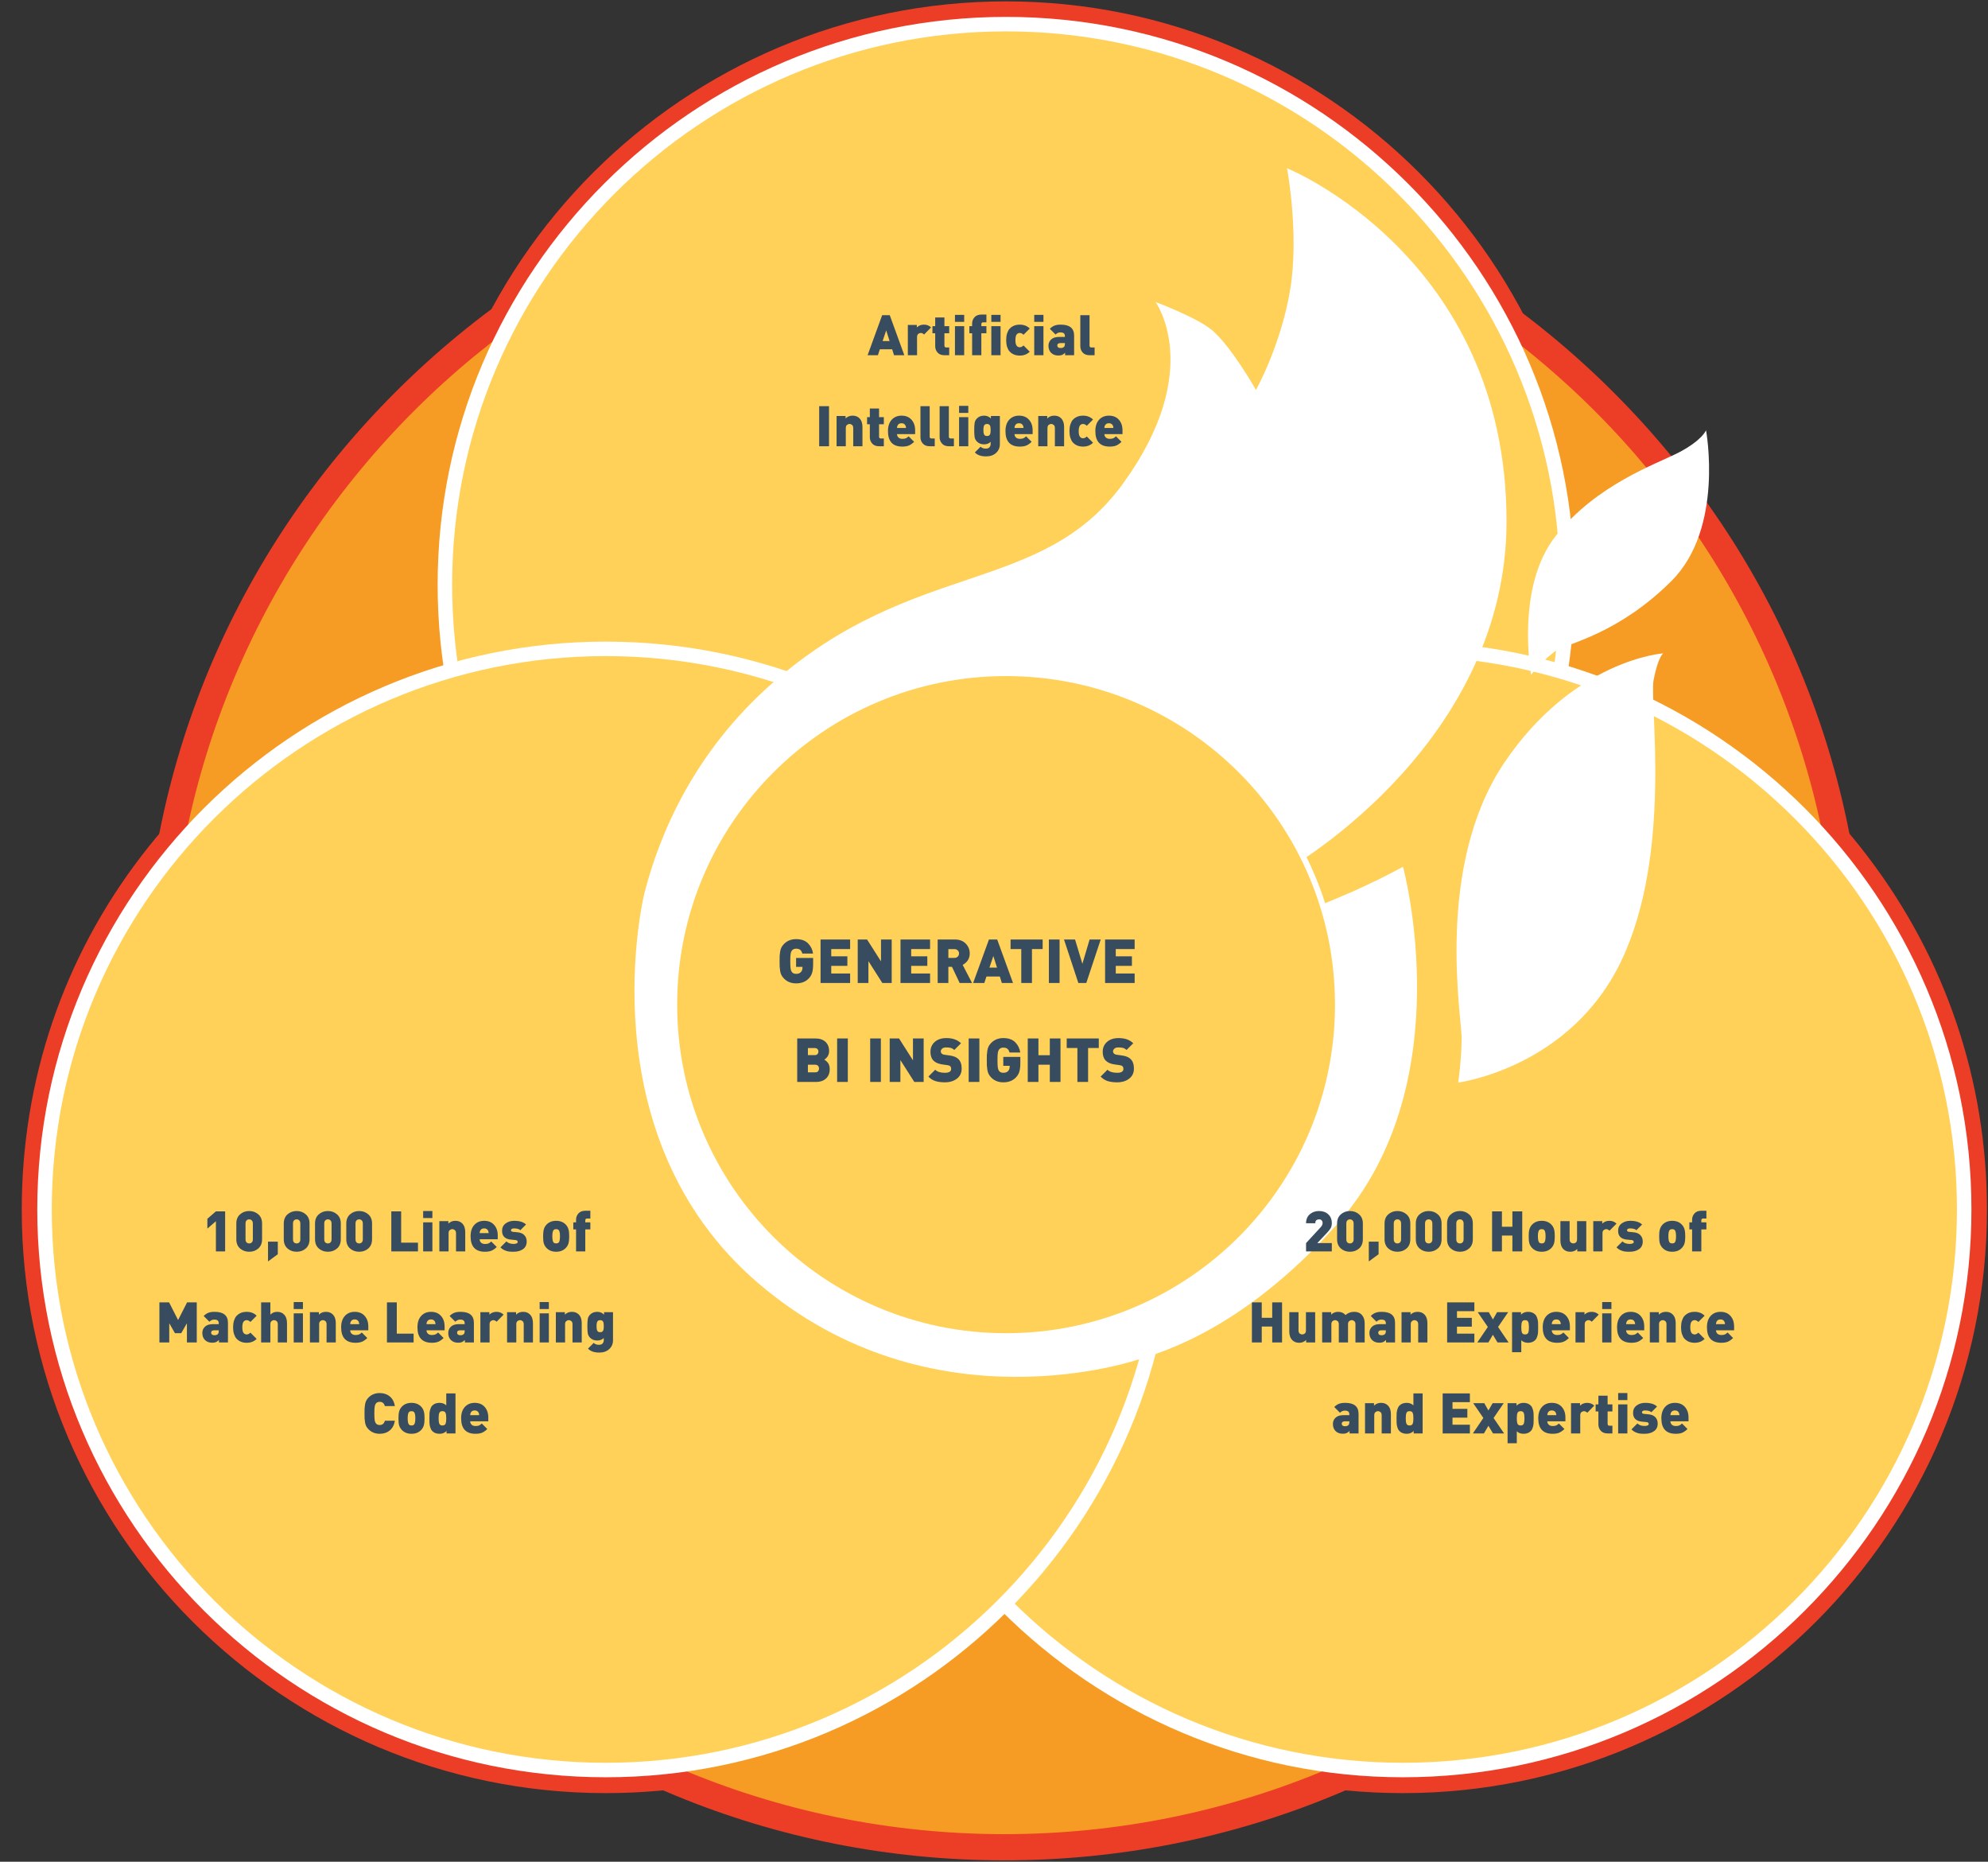 <svg width="455" height="426" viewBox="0 0 455 426" fill="none" xmlns="http://www.w3.org/2000/svg">
<rect x="0" y="0" width="455" height="426" fill="#333333" stroke="none"/>
<path d="M357.208 153.675C358.235 147.206 358.709 140.58 358.709 133.795C358.709 62.953 301.202 5.522 230.266 5.522C159.33 5.522 101.823 62.953 101.823 133.795C101.823 140.501 102.297 147.049 103.324 153.439C49.53 168.743 10.191 218.206 10.191 276.821C10.191 347.663 67.698 405.094 138.634 405.094C174.339 405.094 206.568 390.579 229.871 367.149C253.174 390.579 285.403 405.094 321.108 405.094C392.044 405.094 449.551 347.663 449.551 276.821C449.551 218.443 410.528 169.216 357.208 153.675Z" fill="white"/>
<path d="M321.108 410.301C286.904 410.301 254.754 397.6 229.871 374.407C205.067 397.6 172.838 410.301 138.634 410.301C64.933 410.301 4.978 350.424 4.978 276.821C4.978 247.238 14.457 219.153 32.467 195.723C48.977 174.265 71.964 158.014 97.557 149.731C96.925 144.445 96.609 139.081 96.609 133.795C96.609 60.192 156.565 0.315 230.266 0.315C303.966 0.315 363.922 60.192 363.922 133.795C363.922 139.16 363.606 144.603 362.974 149.968C388.41 158.33 411.239 174.581 427.511 196.039C445.285 219.39 454.764 247.317 454.764 276.821C454.764 350.345 394.808 410.301 321.108 410.301ZM229.871 359.733L233.583 363.441C256.886 386.95 288.01 399.888 321.108 399.888C389.042 399.888 444.337 344.665 444.337 276.821C444.337 222.467 407.921 173.95 355.707 158.645L351.283 157.383L351.994 152.887C352.942 146.575 353.495 140.185 353.495 133.795C353.495 65.951 298.2 10.729 230.266 10.729C162.332 10.729 107.037 65.951 107.037 133.795C107.037 140.107 107.511 146.418 108.458 152.65L109.169 157.147L104.746 158.409C52.136 173.398 15.405 222.072 15.405 276.742C15.405 344.587 70.7 399.809 138.634 399.809C171.732 399.809 202.855 386.871 226.158 363.362L229.871 359.733Z" fill="#EC3E27"/>
<path d="M229.87 422.687C337.061 422.687 423.956 335.906 423.956 228.857C423.956 121.808 337.061 35.027 229.87 35.027C122.679 35.027 35.784 121.808 35.784 228.857C35.784 335.906 122.679 422.687 229.87 422.687Z" fill="#F69C24"/>
<path d="M229.87 425.684C177.261 425.684 127.732 405.173 90.526 368.017C53.32 330.86 32.782 281.397 32.782 228.857C32.782 176.317 53.32 126.853 90.526 89.697C127.732 52.54 177.261 32.029 229.87 32.029C282.479 32.029 332.008 52.54 369.214 89.697C406.419 126.853 426.958 176.317 426.958 228.857C426.958 281.397 406.419 330.86 369.214 368.017C332.008 405.173 282.479 425.684 229.87 425.684ZM229.87 38.024C124.493 38.024 38.786 123.619 38.786 228.857C38.786 334.015 124.493 419.689 229.87 419.689C335.247 419.689 420.954 334.094 420.954 228.857C420.954 123.619 335.247 38.024 229.87 38.024Z" fill="#EC3E27"/>
<path d="M230.265 262.07C301.202 262.07 358.708 204.64 358.708 133.796C358.708 62.953 301.202 5.523 230.265 5.523C159.328 5.523 101.822 62.953 101.822 133.796C101.822 204.64 159.328 262.07 230.265 262.07Z" fill="white"/>
<path d="M321.107 405.095C392.044 405.095 449.549 347.665 449.549 276.821C449.549 205.978 392.044 148.548 321.107 148.548C250.17 148.548 192.664 205.978 192.664 276.821C192.664 347.665 250.17 405.095 321.107 405.095Z" fill="white"/>
<path d="M138.632 405.095C209.569 405.095 267.075 347.665 267.075 276.821C267.075 205.978 209.569 148.548 138.632 148.548C67.695 148.548 10.19 205.978 10.19 276.821C10.19 347.665 67.695 405.095 138.632 405.095Z" fill="white"/>
<path d="M230.264 262.069C301.201 262.069 358.707 204.639 358.707 133.795C358.707 62.952 301.201 5.522 230.264 5.522C159.327 5.522 101.821 62.952 101.821 133.795C101.821 204.639 159.327 262.069 230.264 262.069Z" fill="#FFD158"/>
<path d="M230.265 263.725C158.539 263.725 100.163 205.426 100.163 133.795C100.163 62.164 158.539 3.865 230.265 3.865C301.99 3.865 360.366 62.164 360.366 133.795C360.366 205.426 301.99 263.725 230.265 263.725ZM230.265 7.179C160.356 7.179 103.481 63.979 103.481 133.795C103.481 203.612 160.356 260.412 230.265 260.412C300.174 260.412 357.049 203.612 357.049 133.795C357.049 63.979 300.174 7.179 230.265 7.179Z" fill="white"/>
<path d="M321.106 405.095C392.043 405.095 449.548 347.665 449.548 276.822C449.548 205.978 392.043 148.548 321.106 148.548C250.169 148.548 192.663 205.978 192.663 276.822C192.663 347.665 250.169 405.095 321.106 405.095Z" fill="#FFD158"/>
<path d="M321.106 406.673C249.381 406.673 191.005 348.374 191.005 276.742C191.005 205.111 249.381 146.812 321.106 146.812C392.832 146.812 451.208 205.111 451.208 276.742C451.208 348.374 392.832 406.673 321.106 406.673ZM321.106 150.126C251.198 150.126 194.323 206.926 194.323 276.742C194.323 346.559 251.198 403.359 321.106 403.359C391.015 403.359 447.89 346.559 447.89 276.742C447.89 206.926 391.015 150.126 321.106 150.126Z" fill="white"/>
<path d="M138.631 405.095C209.568 405.095 267.074 347.666 267.074 276.822C267.074 205.979 209.568 148.549 138.631 148.549C67.694 148.549 10.188 205.979 10.188 276.822C10.188 347.666 67.694 405.095 138.631 405.095Z" fill="#FFD158"/>
<path d="M138.632 406.673C66.906 406.673 8.53 348.374 8.53 276.743C8.53 205.112 66.906 146.813 138.632 146.813C210.358 146.813 268.733 205.112 268.733 276.822C268.733 348.532 210.358 406.673 138.632 406.673ZM138.632 150.126C68.723 150.126 11.848 206.926 11.848 276.743C11.848 346.56 68.723 403.36 138.632 403.36C208.541 403.36 265.416 346.639 265.416 276.822C265.416 207.005 208.541 150.126 138.632 150.126Z" fill="white"/>
<path d="M51.528 286.349H49.416V279.436L47.459 281.135V278.882L49.416 277.182H51.528V286.349ZM59.982 283.568C59.982 284.469 59.694 285.173 59.119 285.68C58.544 286.177 57.849 286.426 57.034 286.426C56.218 286.426 55.523 286.177 54.948 285.68C54.373 285.173 54.086 284.469 54.086 283.568V279.963C54.086 279.062 54.373 278.363 54.948 277.865C55.523 277.358 56.218 277.105 57.034 277.105C57.849 277.105 58.544 277.358 59.119 277.865C59.694 278.363 59.982 279.062 59.982 279.963V283.568ZM57.871 283.581V279.963C57.871 279.654 57.789 279.418 57.626 279.255C57.471 279.092 57.274 279.011 57.034 279.011C56.794 279.011 56.592 279.092 56.429 279.255C56.274 279.418 56.197 279.654 56.197 279.963V283.581C56.197 283.89 56.274 284.126 56.429 284.289C56.592 284.444 56.794 284.521 57.034 284.521C57.274 284.521 57.471 284.444 57.626 284.289C57.789 284.126 57.871 283.89 57.871 283.581ZM63.583 286.993L61.342 288.641V284.109H63.583V286.993ZM70.845 283.568C70.845 284.469 70.557 285.173 69.982 285.68C69.407 286.177 68.712 286.426 67.897 286.426C67.081 286.426 66.386 286.177 65.811 285.68C65.236 285.173 64.948 284.469 64.948 283.568V279.963C64.948 279.062 65.236 278.363 65.811 277.865C66.386 277.358 67.081 277.105 67.897 277.105C68.712 277.105 69.407 277.358 69.982 277.865C70.557 278.363 70.845 279.062 70.845 279.963V283.568ZM68.734 283.581V279.963C68.734 279.654 68.652 279.418 68.489 279.255C68.334 279.092 68.137 279.011 67.897 279.011C67.656 279.011 67.455 279.092 67.291 279.255C67.137 279.418 67.06 279.654 67.06 279.963V283.581C67.06 283.89 67.137 284.126 67.291 284.289C67.455 284.444 67.656 284.521 67.897 284.521C68.137 284.521 68.334 284.444 68.489 284.289C68.652 284.126 68.734 283.89 68.734 283.581ZM77.999 283.568C77.999 284.469 77.711 285.173 77.136 285.68C76.561 286.177 75.866 286.426 75.05 286.426C74.235 286.426 73.54 286.177 72.965 285.68C72.39 285.173 72.102 284.469 72.102 283.568V279.963C72.102 279.062 72.39 278.363 72.965 277.865C73.54 277.358 74.235 277.105 75.05 277.105C75.866 277.105 76.561 277.358 77.136 277.865C77.711 278.363 77.999 279.062 77.999 279.963V283.568ZM75.887 283.581V279.963C75.887 279.654 75.806 279.418 75.643 279.255C75.488 279.092 75.291 279.011 75.05 279.011C74.81 279.011 74.609 279.092 74.445 279.255C74.291 279.418 74.214 279.654 74.214 279.963V283.581C74.214 283.89 74.291 284.126 74.445 284.289C74.609 284.444 74.81 284.521 75.05 284.521C75.291 284.521 75.488 284.444 75.643 284.289C75.806 284.126 75.887 283.89 75.887 283.581ZM85.153 283.568C85.153 284.469 84.865 285.173 84.29 285.68C83.715 286.177 83.02 286.426 82.204 286.426C81.389 286.426 80.694 286.177 80.119 285.68C79.544 285.173 79.256 284.469 79.256 283.568V279.963C79.256 279.062 79.544 278.363 80.119 277.865C80.694 277.358 81.389 277.105 82.204 277.105C83.02 277.105 83.715 277.358 84.29 277.865C84.865 278.363 85.153 279.062 85.153 279.963V283.568ZM83.041 283.581V279.963C83.041 279.654 82.96 279.418 82.797 279.255C82.642 279.092 82.445 279.011 82.204 279.011C81.964 279.011 81.762 279.092 81.599 279.255C81.445 279.418 81.368 279.654 81.368 279.963V283.581C81.368 283.89 81.445 284.126 81.599 284.289C81.762 284.444 81.964 284.521 82.204 284.521C82.445 284.521 82.642 284.444 82.797 284.289C82.96 284.126 83.041 283.89 83.041 283.581ZM95.663 286.349H89.56V277.182H91.813V284.341H95.663V286.349ZM98.961 286.349H96.849V279.693H98.961V286.349ZM98.961 278.715H96.849V277.105H98.961V278.715ZM106.481 286.349H104.369V282.204C104.369 281.852 104.279 281.607 104.099 281.47C103.919 281.324 103.725 281.251 103.519 281.251C103.313 281.251 103.12 281.324 102.94 281.47C102.76 281.607 102.67 281.852 102.67 282.204V286.349H100.558V279.423H102.618V279.989C103.047 279.56 103.584 279.345 104.228 279.345C104.871 279.345 105.391 279.543 105.785 279.938C106.249 280.401 106.481 281.062 106.481 281.92V286.349ZM113.923 283.568H109.778C109.778 283.869 109.885 284.126 110.1 284.341C110.323 284.547 110.623 284.65 111.001 284.65C111.344 284.65 111.614 284.607 111.812 284.521C112.018 284.427 112.224 284.276 112.43 284.07L113.692 285.332C113.314 285.71 112.923 285.989 112.52 286.169C112.117 286.341 111.61 286.426 111.001 286.426C108.804 286.426 107.705 285.246 107.705 282.886C107.705 281.779 107.988 280.912 108.555 280.285C109.13 279.659 109.881 279.345 110.808 279.345C111.786 279.345 112.55 279.659 113.099 280.285C113.649 280.903 113.923 281.706 113.923 282.693V283.568ZM111.838 282.165C111.838 281.968 111.799 281.787 111.722 281.624C111.559 281.264 111.254 281.083 110.808 281.083C110.361 281.083 110.057 281.264 109.894 281.624C109.816 281.787 109.778 281.968 109.778 282.165H111.838ZM120.548 284.083C120.548 284.856 120.265 285.439 119.699 285.834C119.132 286.229 118.416 286.426 117.549 286.426C117.12 286.426 116.768 286.409 116.493 286.375C116.218 286.349 115.896 286.259 115.527 286.105C115.167 285.95 114.836 285.723 114.536 285.422L115.901 284.057C116.287 284.444 116.849 284.637 117.587 284.637C117.802 284.637 118.004 284.602 118.192 284.534C118.39 284.465 118.489 284.349 118.489 284.186C118.489 283.929 118.321 283.783 117.986 283.748L116.918 283.645C115.579 283.517 114.909 282.847 114.909 281.637C114.909 280.916 115.18 280.354 115.721 279.951C116.27 279.547 116.918 279.345 117.665 279.345C118.918 279.345 119.827 279.629 120.394 280.195L119.094 281.495C118.819 281.221 118.33 281.083 117.626 281.083C117.394 281.083 117.223 281.126 117.111 281.212C116.999 281.298 116.944 281.388 116.944 281.483C116.944 281.706 117.094 281.834 117.394 281.869L118.463 281.972C119.158 282.04 119.677 282.264 120.021 282.641C120.372 283.019 120.548 283.5 120.548 284.083ZM130.276 282.886C130.276 283.573 130.22 284.109 130.109 284.495C130.006 284.873 129.808 285.22 129.517 285.538C128.959 286.13 128.216 286.426 127.289 286.426C126.362 286.426 125.62 286.13 125.062 285.538C124.77 285.22 124.569 284.873 124.457 284.495C124.354 284.109 124.302 283.573 124.302 282.886C124.302 282.208 124.358 281.676 124.47 281.289C124.581 280.895 124.779 280.543 125.062 280.234C125.62 279.642 126.362 279.345 127.289 279.345C128.216 279.345 128.959 279.642 129.517 280.234C129.8 280.543 129.997 280.895 130.109 281.289C130.22 281.676 130.276 282.208 130.276 282.886ZM127.856 284.328C128.062 284.122 128.165 283.641 128.165 282.886C128.165 282.131 128.062 281.65 127.856 281.444C127.727 281.315 127.538 281.251 127.289 281.251C127.04 281.251 126.852 281.315 126.723 281.444C126.517 281.65 126.414 282.131 126.414 282.886C126.414 283.641 126.517 284.122 126.723 284.328C126.852 284.457 127.04 284.521 127.289 284.521C127.538 284.521 127.727 284.457 127.856 284.328ZM135.115 281.315H133.956V286.349H131.844V281.315H131.214V279.693H131.844V279.088C131.844 278.547 132.025 278.071 132.385 277.659C132.746 277.247 133.282 277.041 133.994 277.041H135.115V278.818H134.381C134.097 278.818 133.956 278.959 133.956 279.242V279.693H135.115V281.315Z" fill="#384C5F"/>
<path d="M45.034 307.176H42.781V302.786L41.481 305.051H40.039L38.739 302.786V307.176H36.486V298.009H38.7L40.76 302.052L42.82 298.009H45.034V307.176ZM52.175 307.176H50.115V306.609C49.892 306.832 49.664 306.996 49.432 307.099C49.209 307.193 48.922 307.24 48.57 307.24C47.874 307.24 47.321 307.034 46.909 306.622C46.506 306.219 46.304 305.678 46.304 305C46.304 304.434 46.506 303.957 46.909 303.571C47.312 303.185 47.909 302.992 48.699 302.992H50.063V302.811C50.063 302.502 49.982 302.283 49.819 302.155C49.656 302.017 49.389 301.949 49.02 301.949C48.617 301.949 48.252 302.112 47.926 302.438L46.613 301.125C46.965 300.773 47.325 300.528 47.694 300.391C48.063 300.245 48.54 300.172 49.123 300.172C51.157 300.172 52.175 301.009 52.175 302.683V307.176ZM50.063 304.575V304.395H49.059C48.57 304.395 48.325 304.584 48.325 304.961C48.325 305.133 48.389 305.27 48.518 305.373C48.647 305.476 48.836 305.528 49.085 305.528C49.402 305.528 49.656 305.446 49.844 305.283C49.99 305.146 50.063 304.91 50.063 304.575ZM58.742 306.365C58.15 306.957 57.391 307.253 56.464 307.253C56.189 307.253 55.923 307.227 55.665 307.176C55.416 307.133 55.146 307.034 54.854 306.88C54.562 306.725 54.309 306.523 54.095 306.275C53.88 306.026 53.7 305.682 53.554 305.245C53.417 304.798 53.348 304.288 53.348 303.713C53.348 303.137 53.417 302.631 53.554 302.193C53.7 301.747 53.88 301.399 54.095 301.151C54.309 300.902 54.562 300.7 54.854 300.545C55.146 300.391 55.416 300.292 55.665 300.249C55.923 300.198 56.189 300.172 56.464 300.172C57.391 300.172 58.15 300.468 58.742 301.06L57.313 302.489C57.039 302.215 56.755 302.077 56.464 302.077C56.206 302.077 55.987 302.168 55.807 302.348C55.575 302.588 55.459 303.043 55.459 303.713C55.459 304.382 55.575 304.837 55.807 305.077C55.987 305.257 56.206 305.348 56.464 305.348C56.755 305.348 57.039 305.21 57.313 304.936L58.742 306.365ZM65.689 307.176H63.578V303.03C63.578 302.678 63.488 302.434 63.308 302.296C63.127 302.15 62.934 302.077 62.728 302.077C62.522 302.077 62.329 302.15 62.149 302.296C61.969 302.434 61.879 302.678 61.879 303.03V307.176H59.767V298.009H61.879V300.816C62.291 300.387 62.81 300.172 63.437 300.172C64.08 300.172 64.6 300.369 64.994 300.764C65.458 301.228 65.689 301.889 65.689 302.747V307.176ZM69.334 307.176H67.223V300.52H69.334V307.176ZM69.334 299.541H67.223V297.932H69.334V299.541ZM76.854 307.176H74.743V303.03C74.743 302.678 74.653 302.434 74.472 302.296C74.292 302.15 74.099 302.077 73.893 302.077C73.687 302.077 73.494 302.15 73.314 302.296C73.133 302.434 73.043 302.678 73.043 303.03V307.176H70.932V300.249H72.992V300.816C73.421 300.387 73.957 300.172 74.601 300.172C75.245 300.172 75.764 300.369 76.159 300.764C76.622 301.228 76.854 301.889 76.854 302.747V307.176ZM84.297 304.395H80.151C80.151 304.695 80.259 304.953 80.473 305.167C80.696 305.373 80.997 305.476 81.374 305.476C81.718 305.476 81.988 305.433 82.185 305.348C82.391 305.253 82.597 305.103 82.803 304.897L84.065 306.159C83.688 306.536 83.297 306.815 82.894 306.996C82.49 307.167 81.984 307.253 81.374 307.253C79.177 307.253 78.079 306.073 78.079 303.713C78.079 302.605 78.362 301.738 78.928 301.112C79.503 300.485 80.254 300.172 81.181 300.172C82.16 300.172 82.924 300.485 83.473 301.112C84.022 301.73 84.297 302.532 84.297 303.519V304.395ZM82.211 302.992C82.211 302.794 82.173 302.614 82.095 302.451C81.932 302.09 81.628 301.91 81.181 301.91C80.735 301.91 80.43 302.09 80.267 302.451C80.19 302.614 80.151 302.794 80.151 302.992H82.211ZM94.664 307.176H88.562V298.009H90.815V305.167H94.664V307.176ZM101.76 304.395H97.615C97.615 304.695 97.722 304.953 97.937 305.167C98.16 305.373 98.46 305.476 98.838 305.476C99.181 305.476 99.452 305.433 99.649 305.348C99.855 305.253 100.061 305.103 100.267 304.897L101.529 306.159C101.151 306.536 100.76 306.815 100.357 306.996C99.954 307.167 99.447 307.253 98.838 307.253C96.641 307.253 95.542 306.073 95.542 303.713C95.542 302.605 95.825 301.738 96.392 301.112C96.967 300.485 97.718 300.172 98.645 300.172C99.623 300.172 100.387 300.485 100.936 301.112C101.486 301.73 101.76 302.532 101.76 303.519V304.395ZM99.675 302.992C99.675 302.794 99.636 302.614 99.559 302.451C99.396 302.09 99.091 301.91 98.645 301.91C98.198 301.91 97.894 302.09 97.731 302.451C97.653 302.614 97.615 302.794 97.615 302.992H99.675ZM108.463 307.176H106.403V306.609C106.18 306.832 105.952 306.996 105.721 307.099C105.497 307.193 105.21 307.24 104.858 307.24C104.163 307.24 103.609 307.034 103.197 306.622C102.794 306.219 102.592 305.678 102.592 305C102.592 304.434 102.794 303.957 103.197 303.571C103.601 303.185 104.197 302.992 104.987 302.992H106.351V302.811C106.351 302.502 106.27 302.283 106.107 302.155C105.944 302.017 105.678 301.949 105.309 301.949C104.905 301.949 104.54 302.112 104.214 302.438L102.901 301.125C103.253 300.773 103.613 300.528 103.982 300.391C104.352 300.245 104.828 300.172 105.412 300.172C107.446 300.172 108.463 301.009 108.463 302.683V307.176ZM106.351 304.575V304.395H105.347C104.858 304.395 104.613 304.584 104.613 304.961C104.613 305.133 104.678 305.27 104.806 305.373C104.935 305.476 105.124 305.528 105.373 305.528C105.69 305.528 105.944 305.446 106.132 305.283C106.278 305.146 106.351 304.91 106.351 304.575ZM115.262 300.816L113.666 302.438C113.425 302.198 113.172 302.077 112.906 302.077C112.709 302.077 112.516 302.15 112.327 302.296C112.147 302.442 112.056 302.687 112.056 303.03V307.176H109.945V300.249H112.005V300.816C112.434 300.387 112.979 300.172 113.64 300.172C114.292 300.172 114.833 300.387 115.262 300.816ZM121.978 307.176H119.866V303.03C119.866 302.678 119.776 302.434 119.596 302.296C119.416 302.15 119.223 302.077 119.017 302.077C118.811 302.077 118.617 302.15 118.437 302.296C118.257 302.434 118.167 302.678 118.167 303.03V307.176H116.055V300.249H118.115V300.816C118.544 300.387 119.081 300.172 119.725 300.172C120.368 300.172 120.888 300.369 121.282 300.764C121.746 301.228 121.978 301.889 121.978 302.747V307.176ZM125.622 307.176H123.511V300.52H125.622V307.176ZM125.622 299.541H123.511V297.932H125.622V299.541ZM133.142 307.176H131.031V303.03C131.031 302.678 130.941 302.434 130.76 302.296C130.58 302.15 130.387 302.077 130.181 302.077C129.975 302.077 129.782 302.15 129.602 302.296C129.422 302.434 129.331 302.678 129.331 303.03V307.176H127.22V300.249H129.28V300.816C129.709 300.387 130.245 300.172 130.889 300.172C131.533 300.172 132.052 300.369 132.447 300.764C132.911 301.228 133.142 301.889 133.142 302.747V307.176ZM140.302 306.674C140.302 307.498 140.014 308.171 139.439 308.695C138.864 309.227 138.109 309.493 137.173 309.493C136.598 309.493 136.105 309.425 135.693 309.287C135.281 309.158 134.907 308.927 134.573 308.592L135.886 307.279C136.178 307.571 136.572 307.717 137.07 307.717C137.474 307.717 137.761 307.609 137.933 307.395C138.105 307.18 138.19 306.935 138.19 306.661V306.159C137.804 306.545 137.306 306.738 136.697 306.738C136.027 306.738 135.487 306.532 135.075 306.12C134.783 305.828 134.603 305.498 134.534 305.129C134.465 304.76 134.431 304.202 134.431 303.455C134.431 302.708 134.465 302.15 134.534 301.781C134.603 301.412 134.783 301.082 135.075 300.79C135.487 300.378 136.032 300.172 136.71 300.172C137.311 300.172 137.826 300.387 138.255 300.816V300.249H140.302V306.674ZM138.165 303.983C138.182 303.846 138.19 303.67 138.19 303.455C138.19 303.24 138.182 303.069 138.165 302.94C138.156 302.803 138.126 302.661 138.074 302.515C138.023 302.369 137.937 302.262 137.817 302.193C137.705 302.116 137.555 302.077 137.366 302.077C137.178 302.077 137.023 302.116 136.903 302.193C136.791 302.262 136.71 302.369 136.658 302.515C136.607 302.661 136.572 302.803 136.555 302.94C136.547 303.069 136.542 303.24 136.542 303.455C136.542 303.67 136.547 303.846 136.555 303.983C136.572 304.112 136.607 304.249 136.658 304.395C136.71 304.541 136.791 304.652 136.903 304.73C137.023 304.798 137.178 304.833 137.366 304.833C137.555 304.833 137.705 304.798 137.817 304.73C137.937 304.652 138.023 304.541 138.074 304.395C138.126 304.249 138.156 304.112 138.165 303.983Z" fill="#384C5F"/>
<path d="M90.38 325.092C90.217 326.071 89.822 326.813 89.195 327.32C88.578 327.826 87.818 328.079 86.917 328.079C85.887 328.079 85.037 327.744 84.368 327.075C84.144 326.852 83.964 326.612 83.827 326.354C83.689 326.097 83.595 325.792 83.544 325.44C83.492 325.088 83.458 324.788 83.441 324.539C83.432 324.29 83.428 323.916 83.428 323.419C83.428 322.921 83.432 322.547 83.441 322.299C83.458 322.05 83.492 321.749 83.544 321.397C83.595 321.045 83.689 320.741 83.827 320.483C83.964 320.226 84.144 319.985 84.368 319.762C85.037 319.093 85.887 318.758 86.917 318.758C87.818 318.758 88.578 319.011 89.195 319.518C89.822 320.024 90.217 320.766 90.38 321.745H88.088C87.908 321.093 87.517 320.766 86.917 320.766C86.522 320.766 86.226 320.895 86.028 321.153C85.908 321.307 85.818 321.535 85.758 321.835C85.707 322.127 85.681 322.655 85.681 323.419C85.681 324.183 85.707 324.715 85.758 325.015C85.818 325.307 85.908 325.53 86.028 325.685C86.226 325.942 86.522 326.071 86.917 326.071C87.517 326.071 87.908 325.745 88.088 325.092H90.38ZM97.17 324.539C97.17 325.225 97.114 325.762 97.002 326.148C96.899 326.526 96.702 326.873 96.41 327.191C95.852 327.783 95.11 328.079 94.183 328.079C93.256 328.079 92.513 327.783 91.956 327.191C91.664 326.873 91.462 326.526 91.35 326.148C91.247 325.762 91.196 325.225 91.196 324.539C91.196 323.861 91.252 323.329 91.363 322.942C91.475 322.547 91.672 322.196 91.956 321.887C92.513 321.294 93.256 320.998 94.183 320.998C95.11 320.998 95.852 321.294 96.41 321.887C96.693 322.196 96.891 322.547 97.002 322.942C97.114 323.329 97.17 323.861 97.17 324.539ZM94.749 325.981C94.955 325.775 95.058 325.294 95.058 324.539C95.058 323.783 94.955 323.303 94.749 323.097C94.621 322.968 94.432 322.904 94.183 322.904C93.934 322.904 93.745 322.968 93.616 323.097C93.41 323.303 93.307 323.783 93.307 324.539C93.307 325.294 93.41 325.775 93.616 325.981C93.745 326.109 93.934 326.174 94.183 326.174C94.432 326.174 94.621 326.109 94.749 325.981ZM104.248 328.002H102.201V327.435C101.772 327.865 101.24 328.079 100.605 328.079C99.892 328.079 99.334 327.869 98.931 327.448C98.734 327.242 98.583 326.972 98.48 326.637C98.377 326.294 98.317 325.985 98.3 325.71C98.283 325.436 98.274 325.045 98.274 324.539C98.274 324.032 98.283 323.642 98.3 323.367C98.317 323.092 98.377 322.788 98.48 322.453C98.583 322.11 98.734 321.835 98.931 321.629C99.334 321.209 99.888 320.998 100.592 320.998C101.235 320.998 101.75 321.191 102.137 321.578V318.835H104.248V328.002ZM101.969 325.788C102.081 325.53 102.137 325.114 102.137 324.539C102.137 323.964 102.081 323.547 101.969 323.29C101.858 323.032 101.622 322.904 101.261 322.904C100.901 322.904 100.665 323.032 100.553 323.29C100.442 323.547 100.386 323.964 100.386 324.539C100.386 325.114 100.442 325.53 100.553 325.788C100.665 326.045 100.901 326.174 101.261 326.174C101.622 326.174 101.858 326.045 101.969 325.788ZM111.758 325.221H107.613C107.613 325.521 107.72 325.779 107.935 325.994C108.158 326.2 108.458 326.303 108.836 326.303C109.179 326.303 109.449 326.26 109.647 326.174C109.853 326.079 110.059 325.929 110.265 325.723L111.526 326.985C111.149 327.363 110.758 327.641 110.355 327.822C109.952 327.993 109.445 328.079 108.836 328.079C106.638 328.079 105.54 326.899 105.54 324.539C105.54 323.432 105.823 322.565 106.39 321.938C106.965 321.312 107.716 320.998 108.643 320.998C109.621 320.998 110.385 321.312 110.934 321.938C111.484 322.556 111.758 323.359 111.758 324.346V325.221ZM109.673 323.818C109.673 323.62 109.634 323.44 109.557 323.277C109.394 322.917 109.089 322.736 108.643 322.736C108.196 322.736 107.892 322.917 107.729 323.277C107.651 323.44 107.613 323.62 107.613 323.818H109.673Z" fill="#384C5F"/>
<path d="M301.358 207.399C290.22 211.501 273.948 210.396 270.393 210.712C270.393 210.712 283.111 204.716 291.01 200.93C298.988 197.143 344.804 168.27 344.804 119.28C344.804 58.772 294.565 38.498 294.565 38.498C294.565 38.498 297.408 53.565 295.276 66.345C293.143 79.125 287.455 89.223 287.455 89.223C287.455 89.223 281.847 79.283 277.344 75.496C273.79 72.578 264.468 69.106 264.468 69.106C264.468 69.106 275.843 84.648 257.122 110.523C238.48 136.399 209.173 127.721 176.628 156.436C158.776 172.214 150.955 190.832 147.48 204.401C147.48 204.401 133.814 259.623 173.547 293.624C213.281 327.625 260.835 310.98 260.835 310.98C270.867 308.14 287.85 300.566 306.019 280.134C334.693 247.948 321.106 198.326 321.106 198.326C321.106 198.326 312.417 203.218 301.358 207.399Z" fill="white"/>
<path d="M390.463 98.454C390.463 98.454 389.673 100.662 384.301 103.502C378.93 106.264 365.422 110.839 356.101 122.594C346.78 134.269 350.413 154.386 350.413 154.386C350.413 154.386 353.731 150.363 356.338 148.785C358.944 147.207 370.477 144.998 382.563 132.928C394.649 120.858 390.463 98.454 390.463 98.454Z" fill="white"/>
<path d="M344.252 174.581C328.374 198.248 334.536 232.486 334.536 237.692C334.457 242.899 333.746 247.711 333.746 247.711C333.746 247.711 359.419 244.398 371.11 219.785C382.801 195.171 377.508 161.012 378.456 155.648C379.483 150.284 380.668 149.495 380.668 149.495C380.668 149.495 360.209 150.915 344.252 174.581Z" fill="white"/>
<path d="M230.265 305.063C271.841 305.063 305.545 271.404 305.545 229.882C305.545 188.361 271.841 154.701 230.265 154.701C188.689 154.701 154.984 188.361 154.984 229.882C154.984 271.404 188.689 305.063 230.265 305.063Z" fill="white"/>
<path d="M230.266 306.405C188.005 306.405 153.643 272.088 153.643 229.883C153.643 187.677 188.005 153.36 230.266 153.36C272.527 153.36 306.889 187.677 306.889 229.883C306.889 272.088 272.527 306.405 230.266 306.405ZM230.266 156.043C189.505 156.043 156.407 189.176 156.407 229.804C156.407 270.431 189.584 303.565 230.266 303.565C271.026 303.565 304.124 270.431 304.124 229.804C304.124 189.176 271.026 156.043 230.266 156.043Z" fill="white"/>
<path d="M230.265 305.063C271.841 305.063 305.545 271.404 305.545 229.882C305.545 188.361 271.841 154.701 230.265 154.701C188.689 154.701 154.984 188.361 154.984 229.882C154.984 271.404 188.689 305.063 230.265 305.063Z" fill="#FFD158"/>
<path d="M206.975 81.286H204.619L204.195 79.921H201.375L200.924 81.286H198.568L201.903 72.119H203.641L206.975 81.286ZM203.602 78.041L202.83 75.595L202.006 78.041H203.602ZM213.095 74.926L211.498 76.548C211.258 76.308 211.005 76.187 210.739 76.187C210.541 76.187 210.348 76.26 210.16 76.406C209.979 76.552 209.889 76.797 209.889 77.14V81.286H207.778V74.359H209.838V74.926C210.267 74.496 210.812 74.282 211.473 74.282C212.125 74.282 212.666 74.496 213.095 74.926ZM217.248 81.286H216.193C215.48 81.286 214.944 81.08 214.583 80.668C214.223 80.256 214.043 79.779 214.043 79.239V76.252H213.412V74.629H214.043V72.647H216.154V74.629H217.248V76.252H216.154V79.084C216.154 79.367 216.296 79.509 216.579 79.509H217.248V81.286ZM220.677 81.286H218.565V74.629H220.677V81.286ZM220.677 73.651H218.565V72.042H220.677V73.651ZM225.763 76.252H224.604V81.286H222.493V76.252H221.862V74.629H222.493V74.024C222.493 73.484 222.673 73.007 223.034 72.595C223.394 72.183 223.931 71.977 224.643 71.977H225.763V73.754H225.029C224.746 73.754 224.604 73.896 224.604 74.179V74.629H225.763V76.252ZM229 81.286H226.888V74.629H229V81.286ZM229 73.651H226.888V72.042H229V73.651ZM235.683 80.475C235.09 81.067 234.331 81.363 233.404 81.363C233.129 81.363 232.863 81.337 232.606 81.286C232.357 81.243 232.086 81.144 231.795 80.99C231.503 80.835 231.25 80.633 231.035 80.384C230.82 80.135 230.64 79.792 230.494 79.355C230.357 78.908 230.288 78.397 230.288 77.822C230.288 77.247 230.357 76.741 230.494 76.303C230.64 75.857 230.82 75.509 231.035 75.26C231.25 75.011 231.503 74.81 231.795 74.655C232.086 74.501 232.357 74.402 232.606 74.359C232.863 74.308 233.129 74.282 233.404 74.282C234.331 74.282 235.09 74.578 235.683 75.17L234.254 76.599C233.979 76.325 233.696 76.187 233.404 76.187C233.146 76.187 232.928 76.278 232.747 76.458C232.516 76.698 232.4 77.153 232.4 77.822C232.4 78.492 232.516 78.947 232.747 79.187C232.928 79.367 233.146 79.457 233.404 79.457C233.696 79.457 233.979 79.32 234.254 79.046L235.683 80.475ZM238.819 81.286H236.708V74.629H238.819V81.286ZM238.819 73.651H236.708V72.042H238.819V73.651ZM245.837 81.286H243.777V80.719C243.554 80.942 243.326 81.105 243.094 81.208C242.871 81.303 242.584 81.35 242.232 81.35C241.537 81.35 240.983 81.144 240.571 80.732C240.168 80.329 239.966 79.788 239.966 79.11C239.966 78.543 240.168 78.067 240.571 77.681C240.974 77.295 241.571 77.101 242.361 77.101H243.725V76.921C243.725 76.612 243.644 76.393 243.481 76.265C243.318 76.127 243.052 76.059 242.682 76.059C242.279 76.059 241.914 76.222 241.588 76.548L240.275 75.235C240.627 74.883 240.987 74.638 241.356 74.501C241.725 74.355 242.202 74.282 242.785 74.282C244.82 74.282 245.837 75.119 245.837 76.792V81.286ZM243.725 78.685V78.505H242.721C242.232 78.505 241.987 78.694 241.987 79.071C241.987 79.243 242.052 79.38 242.18 79.483C242.309 79.586 242.498 79.638 242.747 79.638C243.064 79.638 243.318 79.556 243.506 79.393C243.652 79.256 243.725 79.02 243.725 78.685ZM250.525 81.286H249.405C248.692 81.286 248.156 81.08 247.795 80.668C247.435 80.256 247.255 79.779 247.255 79.239V72.119H249.366V79.084C249.366 79.367 249.508 79.509 249.791 79.509H250.525V81.286Z" fill="#384C5F"/>
<path d="M189.741 102.112H187.488V92.946H189.741V102.112ZM197.392 102.112H195.281V97.967C195.281 97.615 195.191 97.37 195.011 97.233C194.83 97.087 194.637 97.014 194.431 97.014C194.225 97.014 194.032 97.087 193.852 97.233C193.672 97.37 193.581 97.615 193.581 97.967V102.112H191.47V95.186H193.53V95.752C193.959 95.323 194.496 95.109 195.139 95.109C195.783 95.109 196.302 95.306 196.697 95.701C197.161 96.164 197.392 96.825 197.392 97.683V102.112ZM202.286 102.112H201.23C200.518 102.112 199.981 101.906 199.621 101.494C199.26 101.082 199.08 100.606 199.08 100.065V97.078H198.449V95.456H199.08V93.474H201.192V95.456H202.286V97.078H201.192V99.911C201.192 100.194 201.333 100.336 201.616 100.336H202.286V102.112ZM209.449 99.331H205.304C205.304 99.632 205.411 99.889 205.626 100.104C205.849 100.31 206.149 100.413 206.527 100.413C206.87 100.413 207.14 100.37 207.338 100.284C207.544 100.19 207.75 100.04 207.956 99.834L209.218 101.095C208.84 101.473 208.449 101.752 208.046 101.932C207.643 102.104 207.136 102.19 206.527 102.19C204.33 102.19 203.231 101.009 203.231 98.649C203.231 97.542 203.514 96.675 204.081 96.048C204.656 95.422 205.407 95.109 206.334 95.109C207.312 95.109 208.076 95.422 208.625 96.048C209.175 96.666 209.449 97.469 209.449 98.456V99.331ZM207.364 97.928C207.364 97.731 207.325 97.55 207.248 97.387C207.085 97.027 206.78 96.847 206.334 96.847C205.887 96.847 205.583 97.027 205.42 97.387C205.342 97.55 205.304 97.731 205.304 97.928H207.364ZM213.937 102.112H212.817C212.105 102.112 211.568 101.906 211.208 101.494C210.847 101.082 210.667 100.606 210.667 100.065V92.946H212.779V99.911C212.779 100.194 212.92 100.336 213.203 100.336H213.937V102.112ZM218.325 102.112H217.205C216.493 102.112 215.956 101.906 215.596 101.494C215.235 101.082 215.055 100.606 215.055 100.065V92.946H217.166V99.911C217.166 100.194 217.308 100.336 217.591 100.336H218.325V102.112ZM221.619 102.112H219.507V95.456H221.619V102.112ZM221.619 94.478H219.507V92.868H221.619V94.478ZM228.842 101.61C228.842 102.434 228.555 103.108 227.98 103.631C227.405 104.164 226.649 104.43 225.714 104.43C225.139 104.43 224.645 104.361 224.233 104.224C223.821 104.095 223.448 103.863 223.113 103.528L224.426 102.215C224.718 102.507 225.113 102.653 225.611 102.653C226.014 102.653 226.302 102.546 226.473 102.331C226.645 102.117 226.731 101.872 226.731 101.597V101.095C226.345 101.481 225.847 101.675 225.238 101.675C224.568 101.675 224.027 101.469 223.615 101.057C223.324 100.765 223.143 100.434 223.075 100.065C223.006 99.696 222.972 99.138 222.972 98.392C222.972 97.645 223.006 97.087 223.075 96.718C223.143 96.349 223.324 96.018 223.615 95.727C224.027 95.315 224.572 95.109 225.25 95.109C225.851 95.109 226.366 95.323 226.795 95.752V95.186H228.842V101.61ZM226.705 98.919C226.722 98.782 226.731 98.606 226.731 98.392C226.731 98.177 226.722 98.005 226.705 97.877C226.697 97.739 226.667 97.598 226.615 97.452C226.564 97.306 226.478 97.198 226.358 97.13C226.246 97.053 226.096 97.014 225.907 97.014C225.718 97.014 225.564 97.053 225.443 97.13C225.332 97.198 225.25 97.306 225.199 97.452C225.147 97.598 225.113 97.739 225.096 97.877C225.087 98.005 225.083 98.177 225.083 98.392C225.083 98.606 225.087 98.782 225.096 98.919C225.113 99.048 225.147 99.186 225.199 99.331C225.25 99.477 225.332 99.589 225.443 99.666C225.564 99.735 225.718 99.769 225.907 99.769C226.096 99.769 226.246 99.735 226.358 99.666C226.478 99.589 226.564 99.477 226.615 99.331C226.667 99.186 226.697 99.048 226.705 98.919ZM236.342 99.331H232.197C232.197 99.632 232.304 99.889 232.519 100.104C232.742 100.31 233.042 100.413 233.42 100.413C233.763 100.413 234.034 100.37 234.231 100.284C234.437 100.19 234.643 100.04 234.849 99.834L236.111 101.095C235.733 101.473 235.342 101.752 234.939 101.932C234.536 102.104 234.029 102.19 233.42 102.19C231.223 102.19 230.124 101.009 230.124 98.649C230.124 97.542 230.407 96.675 230.974 96.048C231.549 95.422 232.3 95.109 233.227 95.109C234.205 95.109 234.969 95.422 235.518 96.048C236.068 96.666 236.342 97.469 236.342 98.456V99.331ZM234.257 97.928C234.257 97.731 234.218 97.55 234.141 97.387C233.978 97.027 233.673 96.847 233.227 96.847C232.78 96.847 232.476 97.027 232.313 97.387C232.235 97.55 232.197 97.731 232.197 97.928H234.257ZM243.547 102.112H241.435V97.967C241.435 97.615 241.345 97.37 241.165 97.233C240.985 97.087 240.792 97.014 240.586 97.014C240.38 97.014 240.187 97.087 240.006 97.233C239.826 97.37 239.736 97.615 239.736 97.967V102.112H237.625V95.186H239.684V95.752C240.114 95.323 240.65 95.109 241.294 95.109C241.938 95.109 242.457 95.306 242.852 95.701C243.315 96.164 243.547 96.825 243.547 97.683V102.112ZM250.166 101.301C249.573 101.893 248.814 102.19 247.887 102.19C247.612 102.19 247.346 102.164 247.089 102.112C246.84 102.069 246.569 101.971 246.278 101.816C245.986 101.662 245.733 101.46 245.518 101.211C245.303 100.962 245.123 100.619 244.977 100.181C244.84 99.735 244.771 99.224 244.771 98.649C244.771 98.074 244.84 97.568 244.977 97.13C245.123 96.684 245.303 96.336 245.518 96.087C245.733 95.838 245.986 95.636 246.278 95.482C246.569 95.328 246.84 95.229 247.089 95.186C247.346 95.134 247.612 95.109 247.887 95.109C248.814 95.109 249.573 95.405 250.166 95.997L248.737 97.426C248.462 97.151 248.179 97.014 247.887 97.014C247.629 97.014 247.41 97.104 247.23 97.284C246.999 97.525 246.883 97.98 246.883 98.649C246.883 99.319 246.999 99.773 247.23 100.014C247.41 100.194 247.629 100.284 247.887 100.284C248.179 100.284 248.462 100.147 248.737 99.872L250.166 101.301ZM256.911 99.331H252.766C252.766 99.632 252.873 99.889 253.088 100.104C253.311 100.31 253.611 100.413 253.989 100.413C254.332 100.413 254.603 100.37 254.8 100.284C255.006 100.19 255.212 100.04 255.418 99.834L256.68 101.095C256.302 101.473 255.911 101.752 255.508 101.932C255.105 102.104 254.598 102.19 253.989 102.19C251.792 102.19 250.693 101.009 250.693 98.649C250.693 97.542 250.976 96.675 251.543 96.048C252.118 95.422 252.869 95.109 253.796 95.109C254.774 95.109 255.538 95.422 256.087 96.048C256.637 96.666 256.911 97.469 256.911 98.456V99.331ZM254.826 97.928C254.826 97.731 254.787 97.55 254.71 97.387C254.547 97.027 254.242 96.847 253.796 96.847C253.349 96.847 253.045 97.027 252.882 97.387C252.804 97.55 252.766 97.731 252.766 97.928H254.826Z" fill="#384C5F"/>
<path d="M186.104 220.583C186.104 221.404 186.029 222.066 185.88 222.569C185.731 223.072 185.47 223.515 185.097 223.897C184.379 224.643 183.415 225.016 182.203 225.016C181.093 225.016 180.175 224.652 179.448 223.925C179.206 223.683 179.01 223.422 178.861 223.142C178.712 222.863 178.609 222.532 178.553 222.15C178.497 221.767 178.46 221.441 178.441 221.171C178.432 220.9 178.427 220.495 178.427 219.954C178.427 219.414 178.432 219.008 178.441 218.738C178.46 218.467 178.497 218.141 178.553 217.759C178.609 217.377 178.712 217.046 178.861 216.766C179.01 216.486 179.206 216.225 179.448 215.983C180.175 215.256 181.093 214.892 182.203 214.892C183.387 214.892 184.296 215.209 184.929 215.843C185.563 216.477 185.95 217.26 186.09 218.192H183.629C183.526 217.801 183.363 217.516 183.14 217.339C182.925 217.162 182.613 217.074 182.203 217.074C181.783 217.074 181.462 217.218 181.238 217.507C181.107 217.675 181.014 217.917 180.958 218.234C180.902 218.542 180.874 219.115 180.874 219.954C180.874 220.793 180.902 221.371 180.958 221.688C181.014 222.005 181.107 222.247 181.238 222.415C181.452 222.695 181.774 222.835 182.203 222.835C182.688 222.835 183.051 222.704 183.293 222.443C183.545 222.191 183.671 221.837 183.671 221.38V221.241H182.203V219.199H186.104V220.583ZM194.57 224.932H187.802V214.976H194.57V217.158H190.249V218.822H193.941V221.003H190.249V222.751H194.57V224.932ZM204.084 224.932H201.945L198.757 219.926V224.932H196.31V214.976H198.449L201.637 219.982V214.976H204.084V224.932ZM212.868 224.932H206.1V214.976H212.868V217.158H208.548V218.822H212.239V221.003H208.548V222.751H212.868V224.932ZM222.48 224.932H219.642L217.88 221.227H217.055V224.932H214.608V214.976H218.551C219.604 214.976 220.434 215.293 221.04 215.927C221.646 216.552 221.949 217.302 221.949 218.178C221.949 218.803 221.79 219.339 221.473 219.786C221.156 220.225 220.774 220.555 220.327 220.779L222.48 224.932ZM219.208 218.891C219.404 218.686 219.502 218.449 219.502 218.178C219.502 217.908 219.404 217.675 219.208 217.479C219.012 217.274 218.756 217.172 218.439 217.172H217.055V219.185H218.439C218.756 219.185 219.012 219.087 219.208 218.891ZM231.854 224.932H229.295L228.833 223.45H225.771L225.282 224.932H222.723L226.344 214.976H228.232L231.854 224.932ZM228.19 221.408L227.351 218.752L226.456 221.408H228.19ZM238.635 217.158H236.188V224.932H233.741V217.158H231.294V214.976H238.635V217.158ZM242.508 224.932H240.061V214.976H242.508V224.932ZM251.923 214.976L248.623 224.932H246.806L243.52 214.976H246.051L247.729 220.541L249.379 214.976H251.923ZM259.692 224.932H252.924V214.976H259.692V217.158H255.371V218.822H259.063V221.003H255.371V222.751H259.692V224.932Z" fill="#384C5F"/>
<path d="M189.9 244.637C189.9 245.56 189.611 246.282 189.033 246.804C188.455 247.317 187.709 247.573 186.796 247.573H182.461V237.617H186.586C187.602 237.617 188.385 237.878 188.935 238.4C189.485 238.922 189.76 239.622 189.76 240.498C189.76 241.318 189.396 241.975 188.669 242.469C188.818 242.563 188.944 242.651 189.047 242.735C189.149 242.81 189.275 242.936 189.424 243.113C189.574 243.28 189.69 243.495 189.774 243.756C189.858 244.017 189.9 244.311 189.9 244.637ZM187.229 245.126C187.378 244.949 187.453 244.739 187.453 244.497C187.453 244.255 187.378 244.05 187.229 243.882C187.089 243.714 186.866 243.63 186.558 243.63H184.908V245.378H186.558C186.866 245.378 187.089 245.294 187.229 245.126ZM187.103 241.197C187.243 241.039 187.313 240.847 187.313 240.624C187.313 240.4 187.243 240.209 187.103 240.05C186.963 239.892 186.74 239.813 186.432 239.813H184.908V241.435H186.432C186.74 241.435 186.963 241.355 187.103 241.197ZM194.043 247.573H191.596V237.617H194.043V247.573ZM201.608 247.573H199.161V237.617H201.608V247.573ZM211.401 247.573H209.262L206.074 242.567V247.573H203.627V237.617H205.766L208.954 242.623V237.617H211.401V247.573ZM220.101 244.525C220.101 245.504 219.733 246.273 218.997 246.832C218.269 247.382 217.356 247.657 216.256 247.657C215.436 247.657 214.718 247.564 214.103 247.377C213.497 247.182 212.956 246.837 212.481 246.343L214.047 244.777C214.513 245.243 215.254 245.476 216.27 245.476C217.221 245.476 217.696 245.177 217.696 244.581C217.696 244.329 217.631 244.133 217.5 243.994C217.361 243.854 217.142 243.765 216.843 243.728L215.641 243.56C214.755 243.43 214.089 243.136 213.641 242.679C213.184 242.213 212.956 241.547 212.956 240.68C212.956 239.757 213.282 239.002 213.935 238.414C214.597 237.827 215.482 237.533 216.592 237.533C218.036 237.533 219.155 237.93 219.947 238.722L218.409 240.26C218.167 240.018 217.901 239.859 217.612 239.785C217.333 239.71 216.969 239.673 216.522 239.673C216.13 239.673 215.832 239.766 215.627 239.953C215.422 240.139 215.319 240.353 215.319 240.596C215.319 240.773 215.384 240.927 215.515 241.057C215.673 241.216 215.902 241.314 216.2 241.351L217.403 241.519C218.279 241.64 218.931 241.915 219.36 242.344C219.854 242.828 220.101 243.555 220.101 244.525ZM224.153 247.573H221.706V237.617H224.153V247.573ZM233.526 243.225C233.526 244.045 233.452 244.707 233.303 245.21C233.154 245.714 232.893 246.156 232.52 246.539C231.802 247.284 230.837 247.657 229.625 247.657C228.516 247.657 227.598 247.294 226.871 246.566C226.628 246.324 226.432 246.063 226.283 245.783C226.134 245.504 226.032 245.173 225.976 244.791C225.92 244.408 225.882 244.082 225.864 243.812C225.854 243.541 225.85 243.136 225.85 242.595C225.85 242.055 225.854 241.649 225.864 241.379C225.882 241.108 225.92 240.782 225.976 240.4C226.032 240.018 226.134 239.687 226.283 239.407C226.432 239.128 226.628 238.866 226.871 238.624C227.598 237.897 228.516 237.533 229.625 237.533C230.809 237.533 231.718 237.85 232.352 238.484C232.986 239.118 233.373 239.901 233.512 240.833H231.051C230.949 240.442 230.786 240.158 230.562 239.98C230.348 239.803 230.035 239.715 229.625 239.715C229.206 239.715 228.884 239.859 228.66 240.148C228.53 240.316 228.437 240.558 228.381 240.875C228.325 241.183 228.297 241.756 228.297 242.595C228.297 243.434 228.325 244.012 228.381 244.329C228.437 244.646 228.53 244.889 228.66 245.056C228.875 245.336 229.196 245.476 229.625 245.476C230.11 245.476 230.474 245.345 230.716 245.084C230.968 244.833 231.093 244.478 231.093 244.022V243.882H229.625V241.84H233.526V243.225ZM242.72 247.573H240.273V243.63H237.672V247.573H235.225V237.617H237.672V241.449H240.273V237.617H242.72V247.573ZM251.483 239.799H249.036V247.573H246.589V239.799H244.142V237.617H251.483V239.799ZM259.524 244.525C259.524 245.504 259.156 246.273 258.419 246.832C257.692 247.382 256.779 247.657 255.679 247.657C254.858 247.657 254.141 247.564 253.525 247.377C252.919 247.182 252.379 246.837 251.903 246.343L253.469 244.777C253.936 245.243 254.677 245.476 255.693 245.476C256.644 245.476 257.119 245.177 257.119 244.581C257.119 244.329 257.054 244.133 256.923 243.994C256.783 243.854 256.564 243.765 256.266 243.728L255.063 243.56C254.178 243.43 253.511 243.136 253.064 242.679C252.607 242.213 252.379 241.547 252.379 240.68C252.379 239.757 252.705 239.002 253.358 238.414C254.019 237.827 254.905 237.533 256.014 237.533C257.459 237.533 258.578 237.93 259.37 238.722L257.832 240.26C257.59 240.018 257.324 239.859 257.035 239.785C256.755 239.71 256.392 239.673 255.944 239.673C255.553 239.673 255.255 239.766 255.049 239.953C254.844 240.139 254.742 240.353 254.742 240.596C254.742 240.773 254.807 240.927 254.938 241.057C255.096 241.216 255.324 241.314 255.623 241.351L256.825 241.519C257.702 241.64 258.354 241.915 258.783 242.344C259.277 242.828 259.524 243.555 259.524 244.525Z" fill="#384C5F"/>
<path d="M304.818 286.349H298.922V284.444L302.243 280.839C302.552 280.504 302.707 280.178 302.707 279.86C302.707 279.603 302.634 279.397 302.488 279.242C302.351 279.088 302.149 279.011 301.883 279.011C301.651 279.011 301.449 279.079 301.278 279.217C301.115 279.354 301.033 279.581 301.033 279.899H298.922C298.922 279.032 299.205 278.35 299.771 277.852C300.346 277.354 301.05 277.105 301.883 277.105C302.75 277.105 303.453 277.354 303.994 277.852C304.543 278.35 304.818 279.024 304.818 279.873C304.818 280.32 304.732 280.697 304.561 281.006C304.389 281.315 304.097 281.689 303.685 282.126L301.497 284.444H304.818V286.349ZM311.921 283.568C311.921 284.469 311.633 285.173 311.058 285.68C310.483 286.177 309.788 286.426 308.972 286.426C308.157 286.426 307.462 286.177 306.887 285.68C306.312 285.173 306.024 284.469 306.024 283.568V279.963C306.024 279.062 306.312 278.363 306.887 277.865C307.462 277.358 308.157 277.105 308.972 277.105C309.788 277.105 310.483 277.358 311.058 277.865C311.633 278.363 311.921 279.062 311.921 279.963V283.568ZM309.809 283.581V279.963C309.809 279.654 309.728 279.418 309.564 279.255C309.41 279.092 309.213 279.011 308.972 279.011C308.732 279.011 308.53 279.092 308.367 279.255C308.213 279.418 308.135 279.654 308.135 279.963V283.581C308.135 283.89 308.213 284.126 308.367 284.289C308.53 284.444 308.732 284.521 308.972 284.521C309.213 284.521 309.41 284.444 309.564 284.289C309.728 284.126 309.809 283.89 309.809 283.581ZM315.521 286.993L313.281 288.641V284.109H315.521V286.993ZM322.783 283.568C322.783 284.469 322.496 285.173 321.921 285.68C321.346 286.177 320.65 286.426 319.835 286.426C319.02 286.426 318.324 286.177 317.749 285.68C317.174 285.173 316.887 284.469 316.887 283.568V279.963C316.887 279.062 317.174 278.363 317.749 277.865C318.324 277.358 319.02 277.105 319.835 277.105C320.65 277.105 321.346 277.358 321.921 277.865C322.496 278.363 322.783 279.062 322.783 279.963V283.568ZM320.672 283.581V279.963C320.672 279.654 320.59 279.418 320.427 279.255C320.273 279.092 320.075 279.011 319.835 279.011C319.595 279.011 319.393 279.092 319.23 279.255C319.076 279.418 318.998 279.654 318.998 279.963V283.581C318.998 283.89 319.076 284.126 319.23 284.289C319.393 284.444 319.595 284.521 319.835 284.521C320.075 284.521 320.273 284.444 320.427 284.289C320.59 284.126 320.672 283.89 320.672 283.581ZM329.937 283.568C329.937 284.469 329.65 285.173 329.075 285.68C328.5 286.177 327.804 286.426 326.989 286.426C326.174 286.426 325.478 286.177 324.903 285.68C324.328 285.173 324.041 284.469 324.041 283.568V279.963C324.041 279.062 324.328 278.363 324.903 277.865C325.478 277.358 326.174 277.105 326.989 277.105C327.804 277.105 328.5 277.358 329.075 277.865C329.65 278.363 329.937 279.062 329.937 279.963V283.568ZM327.826 283.581V279.963C327.826 279.654 327.744 279.418 327.581 279.255C327.427 279.092 327.229 279.011 326.989 279.011C326.749 279.011 326.547 279.092 326.384 279.255C326.229 279.418 326.152 279.654 326.152 279.963V283.581C326.152 283.89 326.229 284.126 326.384 284.289C326.547 284.444 326.749 284.521 326.989 284.521C327.229 284.521 327.427 284.444 327.581 284.289C327.744 284.126 327.826 283.89 327.826 283.581ZM337.091 283.568C337.091 284.469 336.804 285.173 336.229 285.68C335.653 286.177 334.958 286.426 334.143 286.426C333.327 286.426 332.632 286.177 332.057 285.68C331.482 285.173 331.195 284.469 331.195 283.568V279.963C331.195 279.062 331.482 278.363 332.057 277.865C332.632 277.358 333.327 277.105 334.143 277.105C334.958 277.105 335.653 277.358 336.229 277.865C336.804 278.363 337.091 279.062 337.091 279.963V283.568ZM334.98 283.581V279.963C334.98 279.654 334.898 279.418 334.735 279.255C334.581 279.092 334.383 279.011 334.143 279.011C333.903 279.011 333.701 279.092 333.538 279.255C333.383 279.418 333.306 279.654 333.306 279.963V283.581C333.306 283.89 333.383 284.126 333.538 284.289C333.701 284.444 333.903 284.521 334.143 284.521C334.383 284.521 334.581 284.444 334.735 284.289C334.898 284.126 334.98 283.89 334.98 283.581ZM348.399 286.349H346.146V282.719H343.752V286.349H341.499V277.182H343.752V280.71H346.146V277.182H348.399V286.349ZM355.85 282.886C355.85 283.573 355.794 284.109 355.682 284.495C355.579 284.873 355.382 285.22 355.09 285.538C354.532 286.13 353.79 286.426 352.863 286.426C351.936 286.426 351.193 286.13 350.635 285.538C350.344 285.22 350.142 284.873 350.03 284.495C349.927 284.109 349.876 283.573 349.876 282.886C349.876 282.208 349.932 281.676 350.043 281.289C350.155 280.895 350.352 280.543 350.635 280.234C351.193 279.642 351.936 279.345 352.863 279.345C353.79 279.345 354.532 279.642 355.09 280.234C355.373 280.543 355.571 280.895 355.682 281.289C355.794 281.676 355.85 282.208 355.85 282.886ZM353.429 284.328C353.635 284.122 353.738 283.641 353.738 282.886C353.738 282.131 353.635 281.65 353.429 281.444C353.301 281.315 353.112 281.251 352.863 281.251C352.614 281.251 352.425 281.315 352.296 281.444C352.09 281.65 351.987 282.131 351.987 282.886C351.987 283.641 352.09 284.122 352.296 284.328C352.425 284.457 352.614 284.521 352.863 284.521C353.112 284.521 353.301 284.457 353.429 284.328ZM363.057 286.349H360.997V285.783C360.568 286.212 360.031 286.426 359.388 286.426C358.744 286.426 358.225 286.229 357.83 285.834C357.366 285.371 357.135 284.71 357.135 283.851V279.423H359.246V283.568C359.246 283.92 359.336 284.169 359.516 284.315C359.697 284.452 359.89 284.521 360.096 284.521C360.302 284.521 360.495 284.452 360.675 284.315C360.855 284.169 360.945 283.92 360.945 283.568V279.423H363.057V286.349ZM369.972 279.989L368.375 281.611C368.135 281.371 367.882 281.251 367.616 281.251C367.418 281.251 367.225 281.324 367.036 281.47C366.856 281.616 366.766 281.86 366.766 282.204V286.349H364.655V279.423H366.715V279.989C367.144 279.56 367.689 279.345 368.35 279.345C369.002 279.345 369.543 279.56 369.972 279.989ZM375.982 284.083C375.982 284.856 375.699 285.439 375.132 285.834C374.566 286.229 373.849 286.426 372.982 286.426C372.553 286.426 372.201 286.409 371.927 286.375C371.652 286.349 371.33 286.259 370.961 286.105C370.601 285.95 370.27 285.723 369.97 285.422L371.334 284.057C371.721 284.444 372.283 284.637 373.021 284.637C373.236 284.637 373.437 284.602 373.626 284.534C373.824 284.465 373.922 284.349 373.922 284.186C373.922 283.929 373.755 283.783 373.42 283.748L372.352 283.645C371.013 283.517 370.343 282.847 370.343 281.637C370.343 280.916 370.613 280.354 371.154 279.951C371.704 279.547 372.352 279.345 373.098 279.345C374.351 279.345 375.261 279.629 375.828 280.195L374.527 281.495C374.253 281.221 373.763 281.083 373.06 281.083C372.828 281.083 372.656 281.126 372.545 281.212C372.433 281.298 372.377 281.388 372.377 281.483C372.377 281.706 372.527 281.834 372.828 281.869L373.896 281.972C374.592 282.04 375.111 282.264 375.454 282.641C375.806 283.019 375.982 283.5 375.982 284.083ZM385.71 282.886C385.71 283.573 385.654 284.109 385.543 284.495C385.44 284.873 385.242 285.22 384.95 285.538C384.392 286.13 383.65 286.426 382.723 286.426C381.796 286.426 381.054 286.13 380.496 285.538C380.204 285.22 380.002 284.873 379.891 284.495C379.788 284.109 379.736 283.573 379.736 282.886C379.736 282.208 379.792 281.676 379.904 281.289C380.015 280.895 380.213 280.543 380.496 280.234C381.054 279.642 381.796 279.345 382.723 279.345C383.65 279.345 384.392 279.642 384.95 280.234C385.234 280.543 385.431 280.895 385.543 281.289C385.654 281.676 385.71 282.208 385.71 282.886ZM383.29 284.328C383.496 284.122 383.598 283.641 383.598 282.886C383.598 282.131 383.496 281.65 383.29 281.444C383.161 281.315 382.972 281.251 382.723 281.251C382.474 281.251 382.285 281.315 382.157 281.444C381.951 281.65 381.848 282.131 381.848 282.886C381.848 283.641 381.951 284.122 382.157 284.328C382.285 284.457 382.474 284.521 382.723 284.521C382.972 284.521 383.161 284.457 383.29 284.328ZM390.548 281.315H389.39V286.349H387.278V281.315H386.647V279.693H387.278V279.088C387.278 278.547 387.458 278.071 387.819 277.659C388.179 277.247 388.716 277.041 389.428 277.041H390.548V278.818H389.814C389.531 278.818 389.39 278.959 389.39 279.242V279.693H390.548V281.315Z" fill="#384C5F"/>
<path d="M293.428 307.176H291.175V303.545H288.781V307.176H286.528V298.009H288.781V301.537H291.175V298.009H293.428V307.176ZM301.007 307.176H298.947V306.609C298.518 307.038 297.982 307.253 297.338 307.253C296.694 307.253 296.175 307.056 295.78 306.661C295.317 306.197 295.085 305.536 295.085 304.678V300.249H297.196V304.395C297.196 304.747 297.287 304.996 297.467 305.142C297.647 305.279 297.84 305.348 298.046 305.348C298.252 305.348 298.445 305.279 298.626 305.142C298.806 304.996 298.896 304.747 298.896 304.395V300.249H301.007V307.176ZM312.338 307.176H310.227V303.03C310.227 302.678 310.137 302.434 309.956 302.296C309.776 302.15 309.583 302.077 309.377 302.077C309.171 302.077 308.978 302.15 308.798 302.296C308.617 302.434 308.527 302.678 308.527 303.03V307.176H306.416V303.03C306.416 302.678 306.326 302.434 306.146 302.296C305.965 302.15 305.772 302.077 305.566 302.077C305.36 302.077 305.167 302.15 304.987 302.296C304.807 302.434 304.716 302.678 304.716 303.03V307.176H302.605V300.249H304.665V300.816C305.094 300.387 305.631 300.172 306.274 300.172C306.97 300.172 307.532 300.417 307.961 300.906C308.519 300.417 309.171 300.172 309.918 300.172C310.63 300.172 311.184 300.369 311.579 300.764C312.085 301.271 312.338 301.932 312.338 302.747V307.176ZM319.29 307.176H317.23V306.609C317.007 306.832 316.78 306.996 316.548 307.099C316.325 307.193 316.037 307.24 315.686 307.24C314.99 307.24 314.437 307.034 314.025 306.622C313.621 306.219 313.42 305.678 313.42 305C313.42 304.434 313.621 303.957 314.025 303.571C314.428 303.185 315.025 302.992 315.814 302.992H317.179V302.811C317.179 302.502 317.097 302.283 316.934 302.155C316.771 302.017 316.505 301.949 316.136 301.949C315.733 301.949 315.368 302.112 315.042 302.438L313.729 301.125C314.081 300.773 314.441 300.528 314.81 300.391C315.179 300.245 315.655 300.172 316.239 300.172C318.273 300.172 319.29 301.009 319.29 302.683V307.176ZM317.179 304.575V304.395H316.175C315.686 304.395 315.441 304.584 315.441 304.961C315.441 305.133 315.505 305.27 315.634 305.373C315.763 305.476 315.952 305.528 316.201 305.528C316.518 305.528 316.771 305.446 316.96 305.283C317.106 305.146 317.179 304.91 317.179 304.575ZM326.695 307.176H324.584V303.03C324.584 302.678 324.493 302.434 324.313 302.296C324.133 302.15 323.94 302.077 323.734 302.077C323.528 302.077 323.335 302.15 323.154 302.296C322.974 302.434 322.884 302.678 322.884 303.03V307.176H320.773V300.249H322.833V300.816C323.262 300.387 323.798 300.172 324.442 300.172C325.086 300.172 325.605 300.369 326 300.764C326.463 301.228 326.695 301.889 326.695 302.747V307.176ZM337.442 307.176H331.211V298.009H337.442V300.018H333.464V301.55H336.863V303.558H333.464V305.167H337.442V307.176ZM345.275 307.176H342.739L341.683 305.425L340.653 307.176H338.117L340.524 303.635L338.207 300.249H340.743L341.683 301.923L342.649 300.249H345.185L342.868 303.635L345.275 307.176ZM352.017 302.541C352.034 302.816 352.043 303.206 352.043 303.713C352.043 304.219 352.034 304.609 352.017 304.884C352 305.159 351.94 305.468 351.837 305.811C351.734 306.146 351.584 306.416 351.386 306.622C350.983 307.043 350.429 307.253 349.725 307.253C349.082 307.253 348.567 307.06 348.18 306.674V309.416H346.069V300.249H348.116V300.816C348.545 300.387 349.077 300.172 349.712 300.172C350.425 300.172 350.983 300.382 351.386 300.803C351.584 301.009 351.734 301.284 351.837 301.627C351.94 301.962 352 302.266 352.017 302.541ZM349.764 304.961C349.876 304.704 349.931 304.288 349.931 303.713C349.931 303.137 349.876 302.721 349.764 302.464C349.652 302.206 349.416 302.077 349.056 302.077C348.695 302.077 348.459 302.206 348.348 302.464C348.236 302.721 348.18 303.137 348.18 303.713C348.18 304.288 348.236 304.704 348.348 304.961C348.459 305.219 348.695 305.348 349.056 305.348C349.416 305.348 349.652 305.219 349.764 304.961ZM359.308 304.395H355.163C355.163 304.695 355.27 304.953 355.485 305.167C355.708 305.373 356.008 305.476 356.386 305.476C356.729 305.476 356.999 305.433 357.197 305.348C357.403 305.253 357.609 305.103 357.815 304.897L359.077 306.159C358.699 306.536 358.308 306.815 357.905 306.996C357.502 307.167 356.995 307.253 356.386 307.253C354.189 307.253 353.09 306.073 353.09 303.713C353.09 302.605 353.373 301.738 353.94 301.112C354.515 300.485 355.266 300.172 356.193 300.172C357.171 300.172 357.935 300.485 358.484 301.112C359.034 301.73 359.308 302.532 359.308 303.519V304.395ZM357.223 302.992C357.223 302.794 357.184 302.614 357.107 302.451C356.944 302.09 356.639 301.91 356.193 301.91C355.746 301.91 355.442 302.09 355.279 302.451C355.201 302.614 355.163 302.794 355.163 302.992H357.223ZM365.908 300.816L364.311 302.438C364.071 302.198 363.818 302.077 363.552 302.077C363.354 302.077 363.161 302.15 362.972 302.296C362.792 302.442 362.702 302.687 362.702 303.03V307.176H360.591V300.249H362.65V300.816C363.08 300.387 363.625 300.172 364.286 300.172C364.938 300.172 365.479 300.387 365.908 300.816ZM368.812 307.176H366.701V300.52H368.812V307.176ZM368.812 299.541H366.701V297.932H368.812V299.541ZM376.319 304.395H372.174C372.174 304.695 372.281 304.953 372.496 305.167C372.719 305.373 373.019 305.476 373.397 305.476C373.74 305.476 374.01 305.433 374.208 305.348C374.414 305.253 374.62 305.103 374.826 304.897L376.087 306.159C375.71 306.536 375.319 306.815 374.916 306.996C374.513 307.167 374.006 307.253 373.397 307.253C371.199 307.253 370.101 306.073 370.101 303.713C370.101 302.605 370.384 301.738 370.951 301.112C371.526 300.485 372.277 300.172 373.204 300.172C374.182 300.172 374.946 300.485 375.495 301.112C376.045 301.73 376.319 302.532 376.319 303.519V304.395ZM374.234 302.992C374.234 302.794 374.195 302.614 374.118 302.451C373.955 302.09 373.65 301.91 373.204 301.91C372.757 301.91 372.453 302.09 372.29 302.451C372.212 302.614 372.174 302.794 372.174 302.992H374.234ZM383.524 307.176H381.412V303.03C381.412 302.678 381.322 302.434 381.142 302.296C380.962 302.15 380.769 302.077 380.563 302.077C380.357 302.077 380.163 302.15 379.983 302.296C379.803 302.434 379.713 302.678 379.713 303.03V307.176H377.601V300.249H379.661V300.816C380.091 300.387 380.627 300.172 381.271 300.172C381.914 300.172 382.434 300.369 382.828 300.764C383.292 301.228 383.524 301.889 383.524 302.747V307.176ZM390.143 306.365C389.55 306.957 388.791 307.253 387.864 307.253C387.589 307.253 387.323 307.227 387.066 307.176C386.817 307.133 386.546 307.034 386.254 306.88C385.963 306.725 385.709 306.523 385.495 306.275C385.28 306.026 385.1 305.682 384.954 305.245C384.817 304.798 384.748 304.288 384.748 303.713C384.748 303.137 384.817 302.631 384.954 302.193C385.1 301.747 385.28 301.399 385.495 301.151C385.709 300.902 385.963 300.7 386.254 300.545C386.546 300.391 386.817 300.292 387.066 300.249C387.323 300.198 387.589 300.172 387.864 300.172C388.791 300.172 389.55 300.468 390.143 301.06L388.713 302.489C388.439 302.215 388.156 302.077 387.864 302.077C387.606 302.077 387.387 302.168 387.207 302.348C386.975 302.588 386.86 303.043 386.86 303.713C386.86 304.382 386.975 304.837 387.207 305.077C387.387 305.257 387.606 305.348 387.864 305.348C388.156 305.348 388.439 305.21 388.713 304.936L390.143 306.365ZM396.888 304.395H392.743C392.743 304.695 392.85 304.953 393.065 305.167C393.288 305.373 393.588 305.476 393.966 305.476C394.309 305.476 394.579 305.433 394.777 305.348C394.983 305.253 395.189 305.103 395.395 304.897L396.656 306.159C396.279 306.536 395.888 306.815 395.485 306.996C395.082 307.167 394.575 307.253 393.966 307.253C391.768 307.253 390.67 306.073 390.67 303.713C390.67 302.605 390.953 301.738 391.52 301.112C392.095 300.485 392.846 300.172 393.773 300.172C394.751 300.172 395.515 300.485 396.064 301.112C396.614 301.73 396.888 302.532 396.888 303.519V304.395ZM394.803 302.992C394.803 302.794 394.764 302.614 394.687 302.451C394.524 302.09 394.219 301.91 393.773 301.91C393.326 301.91 393.022 302.09 392.859 302.451C392.781 302.614 392.743 302.794 392.743 302.992H394.803Z" fill="#384C5F"/>
<path d="M310.935 328.002H308.875V327.436C308.652 327.659 308.425 327.822 308.193 327.925C307.97 328.02 307.682 328.067 307.33 328.067C306.635 328.067 306.081 327.861 305.67 327.449C305.266 327.045 305.064 326.505 305.064 325.827C305.064 325.26 305.266 324.784 305.67 324.398C306.073 324.011 306.669 323.818 307.459 323.818H308.824V323.638C308.824 323.329 308.742 323.11 308.579 322.981C308.416 322.844 308.15 322.775 307.781 322.775C307.378 322.775 307.013 322.938 306.687 323.265L305.373 321.951C305.725 321.6 306.086 321.355 306.455 321.218C306.824 321.072 307.3 320.999 307.884 320.999C309.918 320.999 310.935 321.836 310.935 323.509V328.002ZM308.824 325.402V325.222H307.82C307.33 325.222 307.086 325.41 307.086 325.788C307.086 325.96 307.15 326.097 307.279 326.2C307.408 326.303 307.596 326.355 307.845 326.355C308.163 326.355 308.416 326.273 308.605 326.11C308.751 325.973 308.824 325.737 308.824 325.402ZM318.34 328.002H316.228V323.857C316.228 323.505 316.138 323.26 315.958 323.123C315.778 322.977 315.585 322.904 315.379 322.904C315.173 322.904 314.979 322.977 314.799 323.123C314.619 323.26 314.529 323.505 314.529 323.857V328.002H312.417V321.076H314.477V321.642C314.907 321.213 315.443 320.999 316.087 320.999C316.73 320.999 317.25 321.196 317.644 321.591C318.108 322.054 318.34 322.715 318.34 323.574V328.002ZM325.602 328.002H323.555V327.436C323.126 327.865 322.594 328.08 321.959 328.08C321.246 328.08 320.688 327.869 320.285 327.449C320.088 327.243 319.937 326.972 319.834 326.638C319.731 326.294 319.671 325.985 319.654 325.711C319.637 325.436 319.628 325.046 319.628 324.539C319.628 324.033 319.637 323.642 319.654 323.368C319.671 323.093 319.731 322.788 319.834 322.454C319.937 322.11 320.088 321.836 320.285 321.63C320.688 321.209 321.242 320.999 321.946 320.999C322.59 320.999 323.105 321.192 323.491 321.578V318.836H325.602V328.002ZM323.323 325.788C323.435 325.531 323.491 325.114 323.491 324.539C323.491 323.964 323.435 323.548 323.323 323.29C323.212 323.033 322.976 322.904 322.615 322.904C322.255 322.904 322.019 323.033 321.907 323.29C321.796 323.548 321.74 323.964 321.74 324.539C321.74 325.114 321.796 325.531 321.907 325.788C322.019 326.046 322.255 326.174 322.615 326.174C322.976 326.174 323.212 326.046 323.323 325.788ZM336.417 328.002H330.186V318.836H336.417V320.844H332.439V322.376H335.838V324.385H332.439V325.994H336.417V328.002ZM344.25 328.002H341.714L340.658 326.252L339.628 328.002H337.092L339.499 324.462L337.182 321.076H339.718L340.658 322.75L341.623 321.076H344.16L341.842 324.462L344.25 328.002ZM350.992 323.368C351.009 323.642 351.017 324.033 351.017 324.539C351.017 325.046 351.009 325.436 350.992 325.711C350.975 325.985 350.914 326.294 350.811 326.638C350.708 326.972 350.558 327.243 350.361 327.449C349.957 327.869 349.404 328.08 348.7 328.08C348.056 328.08 347.541 327.887 347.155 327.5V330.243H345.044V321.076H347.091V321.642C347.52 321.213 348.052 320.999 348.687 320.999C349.4 320.999 349.957 321.209 350.361 321.63C350.558 321.836 350.708 322.11 350.811 322.454C350.914 322.788 350.975 323.093 350.992 323.368ZM348.739 325.788C348.85 325.531 348.906 325.114 348.906 324.539C348.906 323.964 348.85 323.548 348.739 323.29C348.627 323.033 348.391 322.904 348.031 322.904C347.67 322.904 347.434 323.033 347.322 323.29C347.211 323.548 347.155 323.964 347.155 324.539C347.155 325.114 347.211 325.531 347.322 325.788C347.434 326.046 347.67 326.174 348.031 326.174C348.391 326.174 348.627 326.046 348.739 325.788ZM358.283 325.222H354.137C354.137 325.522 354.245 325.779 354.459 325.994C354.682 326.2 354.983 326.303 355.36 326.303C355.704 326.303 355.974 326.26 356.172 326.174C356.378 326.08 356.584 325.93 356.79 325.724L358.051 326.985C357.674 327.363 357.283 327.642 356.88 327.822C356.476 327.994 355.97 328.08 355.36 328.08C353.163 328.08 352.065 326.9 352.065 324.539C352.065 323.432 352.348 322.565 352.914 321.939C353.489 321.312 354.24 320.999 355.167 320.999C356.146 320.999 356.91 321.312 357.459 321.939C358.008 322.557 358.283 323.359 358.283 324.346V325.222ZM356.197 323.818C356.197 323.621 356.159 323.441 356.081 323.278C355.918 322.917 355.614 322.737 355.167 322.737C354.721 322.737 354.416 322.917 354.253 323.278C354.176 323.441 354.137 323.621 354.137 323.818H356.197ZM364.882 321.642L363.286 323.265C363.046 323.024 362.792 322.904 362.526 322.904C362.329 322.904 362.136 322.977 361.947 323.123C361.767 323.269 361.677 323.514 361.677 323.857V328.002H359.565V321.076H361.625V321.642C362.054 321.213 362.599 320.999 363.26 320.999C363.913 320.999 364.453 321.213 364.882 321.642ZM369.036 328.002H367.98C367.268 328.002 366.731 327.796 366.371 327.384C366.01 326.972 365.83 326.496 365.83 325.955V322.969H365.199V321.346H365.83V319.364H367.941V321.346H369.036V322.969H367.941V325.801C367.941 326.084 368.083 326.226 368.366 326.226H369.036V328.002ZM372.464 328.002H370.353V321.346H372.464V328.002ZM372.464 320.368H370.353V318.759H372.464V320.368ZM379.404 325.737C379.404 326.509 379.121 327.093 378.555 327.487C377.988 327.882 377.272 328.08 376.405 328.08C375.976 328.08 375.624 328.063 375.349 328.028C375.074 328.002 374.753 327.912 374.383 327.758C374.023 327.603 373.693 327.376 373.392 327.075L374.757 325.711C375.143 326.097 375.705 326.29 376.443 326.29C376.658 326.29 376.86 326.256 377.048 326.187C377.246 326.118 377.345 326.003 377.345 325.84C377.345 325.582 377.177 325.436 376.842 325.402L375.774 325.299C374.435 325.17 373.765 324.501 373.765 323.29C373.765 322.569 374.036 322.007 374.577 321.604C375.126 321.2 375.774 320.999 376.521 320.999C377.774 320.999 378.684 321.282 379.25 321.848L377.95 323.149C377.675 322.874 377.186 322.737 376.482 322.737C376.25 322.737 376.079 322.78 375.967 322.866C375.855 322.951 375.8 323.041 375.8 323.136C375.8 323.359 375.95 323.488 376.25 323.522L377.319 323.625C378.014 323.694 378.533 323.917 378.877 324.295C379.229 324.672 379.404 325.153 379.404 325.737ZM386.459 325.222H382.313C382.313 325.522 382.42 325.779 382.635 325.994C382.858 326.2 383.158 326.303 383.536 326.303C383.879 326.303 384.15 326.26 384.347 326.174C384.553 326.08 384.759 325.93 384.965 325.724L386.227 326.985C385.849 327.363 385.459 327.642 385.055 327.822C384.652 327.994 384.145 328.08 383.536 328.08C381.339 328.08 380.24 326.9 380.24 324.539C380.24 323.432 380.523 322.565 381.09 321.939C381.665 321.312 382.416 320.999 383.343 320.999C384.321 320.999 385.085 321.312 385.635 321.939C386.184 322.557 386.459 323.359 386.459 324.346V325.222ZM384.373 323.818C384.373 323.621 384.334 323.441 384.257 323.278C384.094 322.917 383.789 322.737 383.343 322.737C382.897 322.737 382.592 322.917 382.429 323.278C382.352 323.441 382.313 323.621 382.313 323.818H384.373Z" fill="#384C5F"/>
</svg>
